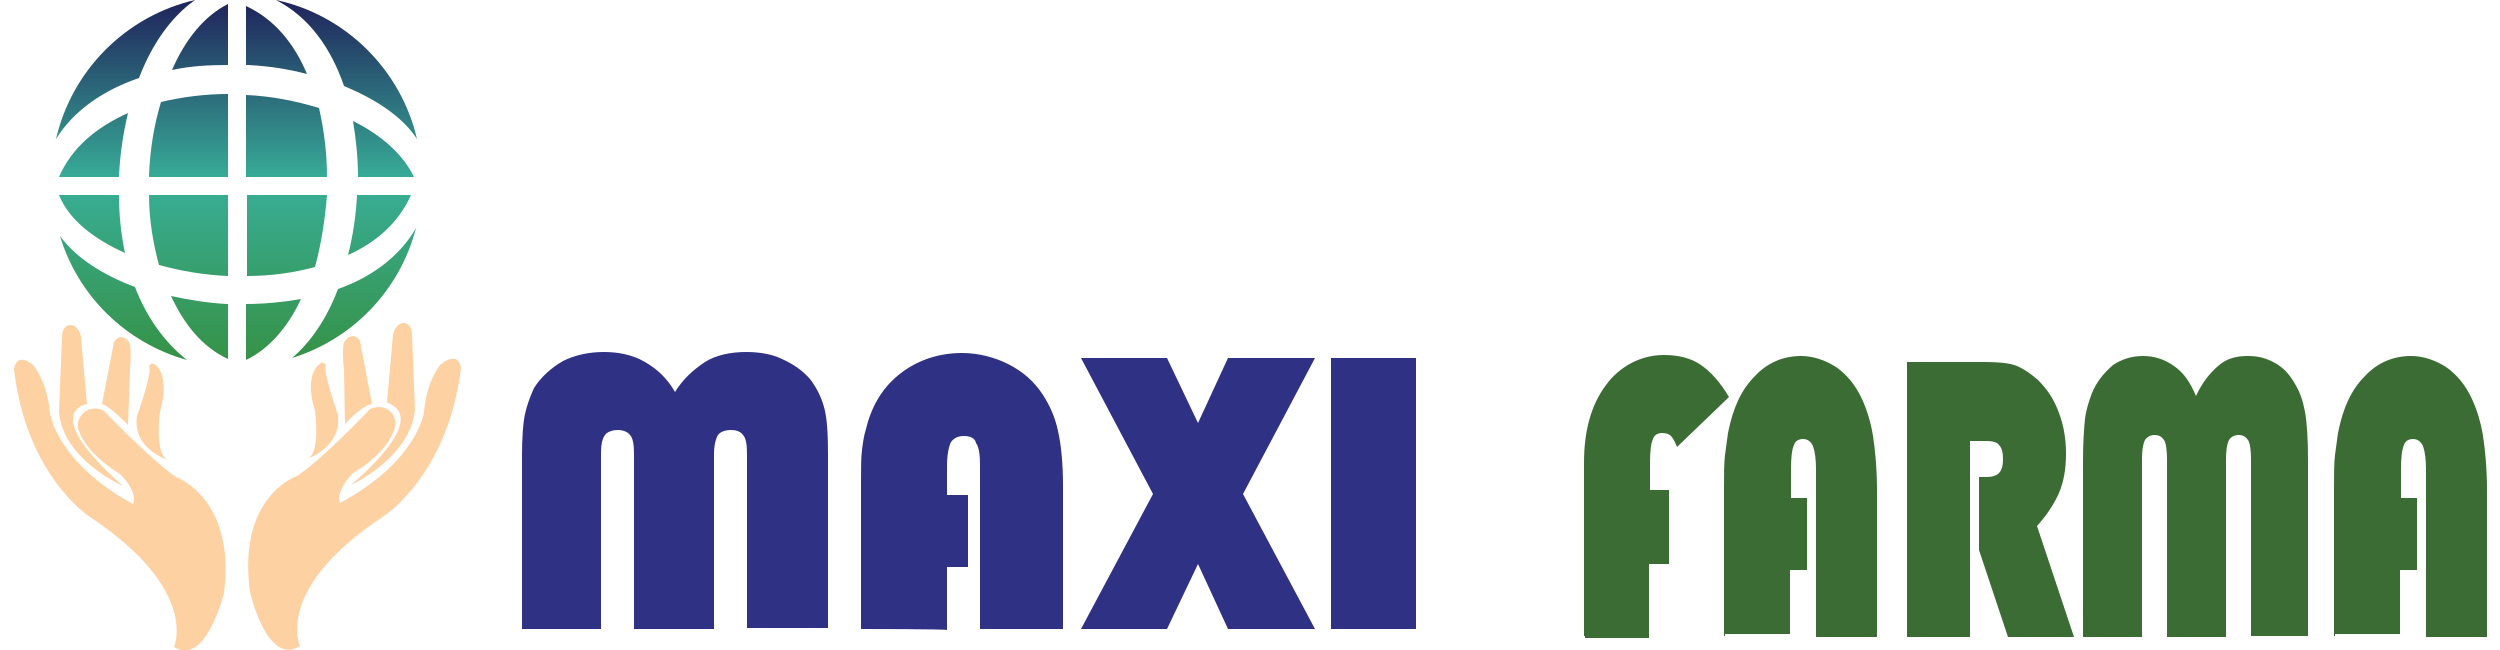 <?xml version="1.0" encoding="utf-8"?>
<!-- Generator: Adobe Illustrator 26.3.1, SVG Export Plug-In . SVG Version: 6.00 Build 0)  -->
<svg version="1.1" id="Livello_1" xmlns="http://www.w3.org/2000/svg" xmlns:xlink="http://www.w3.org/1999/xlink" x="0px" y="0px"
	 viewBox="0 0 250 65" style="enable-background:new 0 0 250 65;" xml:space="preserve">
<style type="text/css">
	.st0{fill:url(#SVGID_1_);}
	.st1{fill:url(#SVGID_00000073712969649904179340000014931973533976873661_);}
	.st2{fill:url(#SVGID_00000040548531468505170830000007266010526822369694_);}
	.st3{fill:url(#SVGID_00000070818805478443939630000015254164012862876586_);}
	.st4{fill:url(#SVGID_00000108271636547099496260000010718100575195646132_);}
	.st5{fill:url(#SVGID_00000171692295551071333830000012919545070987519106_);}
	.st6{fill:url(#SVGID_00000152943069125683251290000011174413708182403512_);}
	.st7{fill:url(#SVGID_00000039842039404764552750000009534782740323482043_);}
	.st8{fill:url(#SVGID_00000138574763966325732240000017289744930481958577_);}
	.st9{fill:url(#SVGID_00000147196033072737094650000013116897806677429911_);}
	.st10{fill:url(#SVGID_00000032650821580236323220000014218163296966619009_);}
	.st11{fill:url(#SVGID_00000178907877973343367010000009185271301618747017_);}
	.st12{fill:url(#SVGID_00000124861449562314283380000004021170713750361270_);}
	.st13{fill:url(#SVGID_00000023990467081338124430000005825111189803268274_);}
	.st14{fill:url(#SVGID_00000075154335145690281270000001886334515199885441_);}
	.st15{fill:url(#SVGID_00000109749682969543678920000005285943621138538426_);}
	.st16{fill:#FDD1A2;}
	.st17{enable-background:new    ;}
	.st18{fill:#2E3184;}
	.st19{fill:#3A6C34;}
</style>
<g>
	<g>
		<linearGradient id="SVGID_1_" gradientUnits="userSpaceOnUse" x1="18.848" y1="-0.315" x2="18.848" y2="36.473">
			<stop  offset="0" style="stop-color:#1F205A"/>
			<stop  offset="0.5" style="stop-color:#38AE98"/>
			<stop  offset="1" style="stop-color:#369144"/>
		</linearGradient>
		<path class="st0" d="M14.9,17.5c0,0.1,0,0.1,0,0.2h7.9V9.4c-2.3,0-4.6,0.3-6.7,0.8C15.4,12.5,15,15,14.9,17.5z"/>
		
			<linearGradient id="SVGID_00000178164373620267629160000011618741164470227889_" gradientUnits="userSpaceOnUse" x1="19.997" y1="-0.315" x2="19.997" y2="36.473">
			<stop  offset="0" style="stop-color:#1F205A"/>
			<stop  offset="0.5" style="stop-color:#38AE98"/>
			<stop  offset="1" style="stop-color:#369144"/>
		</linearGradient>
		<path style="fill:url(#SVGID_00000178164373620267629160000011618741164470227889_);" d="M22.8,6.5V0.4C20.4,1.6,18.5,4,17.2,7
			C19,6.6,20.9,6.5,22.8,6.5z"/>
		
			<linearGradient id="SVGID_00000018926144417930346490000006192186936613034656_" gradientUnits="userSpaceOnUse" x1="27.691" y1="-0.315" x2="27.691" y2="36.473">
			<stop  offset="0" style="stop-color:#1F205A"/>
			<stop  offset="0.5" style="stop-color:#38AE98"/>
			<stop  offset="1" style="stop-color:#369144"/>
		</linearGradient>
		<path style="fill:url(#SVGID_00000018926144417930346490000006192186936613034656_);" d="M24.8,6.5c2,0.1,4,0.4,5.9,0.9
			c-1.3-3.1-3.3-5.5-6.1-6.8v5.9C24.7,6.5,24.8,6.5,24.8,6.5z"/>
		
			<linearGradient id="SVGID_00000005956776563702813810000013193088153084960408_" gradientUnits="userSpaceOnUse" x1="19.929" y1="-0.315" x2="19.929" y2="36.473">
			<stop  offset="0" style="stop-color:#1F205A"/>
			<stop  offset="0.5" style="stop-color:#38AE98"/>
			<stop  offset="1" style="stop-color:#369144"/>
		</linearGradient>
		<path style="fill:url(#SVGID_00000005956776563702813810000013193088153084960408_);" d="M22.8,35.9v-5.5c0,0-0.1,0-0.1,0
			c-1.9-0.1-3.8-0.4-5.6-0.8C18.4,32.4,20.2,34.7,22.8,35.9z"/>
		
			<linearGradient id="SVGID_00000067195848827283092670000013764150412666241962_" gradientUnits="userSpaceOnUse" x1="18.84" y1="-0.315" x2="18.84" y2="36.473">
			<stop  offset="0" style="stop-color:#1F205A"/>
			<stop  offset="0.5" style="stop-color:#38AE98"/>
			<stop  offset="1" style="stop-color:#369144"/>
		</linearGradient>
		<path style="fill:url(#SVGID_00000067195848827283092670000013764150412666241962_);" d="M15.9,26.5c2.2,0.6,4.5,1,6.9,1.1v-8.1
			h-7.9C14.9,21.9,15.3,24.3,15.9,26.5z"/>
		
			<linearGradient id="SVGID_00000047781375327743296350000001513283514895354804_" gradientUnits="userSpaceOnUse" x1="37.972" y1="-0.315" x2="37.972" y2="36.473">
			<stop  offset="0" style="stop-color:#1F205A"/>
			<stop  offset="0.5" style="stop-color:#38AE98"/>
			<stop  offset="1" style="stop-color:#369144"/>
		</linearGradient>
		<path style="fill:url(#SVGID_00000047781375327743296350000001513283514895354804_);" d="M34.8,25.5c2.9-1.3,5.1-3.3,6.3-6h-5.4
			C35.6,21.5,35.3,23.6,34.8,25.5z"/>
		
			<linearGradient id="SVGID_00000109736642611057849580000008147547289164407954_" gradientUnits="userSpaceOnUse" x1="34.657" y1="-0.315" x2="34.657" y2="36.473">
			<stop  offset="0" style="stop-color:#1F205A"/>
			<stop  offset="0.5" style="stop-color:#38AE98"/>
			<stop  offset="1" style="stop-color:#369144"/>
		</linearGradient>
		<path style="fill:url(#SVGID_00000109736642611057849580000008147547289164407954_);" d="M34.4,8.6c3.1,1.3,5.8,3,7.3,5.3
			C40.1,7,34.6,1.5,27.6,0C30.9,1.7,33.1,4.8,34.4,8.6z"/>
		
			<linearGradient id="SVGID_00000090288494030520305610000014864649584429568129_" gradientUnits="userSpaceOnUse" x1="38.349" y1="-0.315" x2="38.349" y2="36.473">
			<stop  offset="0" style="stop-color:#1F205A"/>
			<stop  offset="0.5" style="stop-color:#38AE98"/>
			<stop  offset="1" style="stop-color:#369144"/>
		</linearGradient>
		<path style="fill:url(#SVGID_00000090288494030520305610000014864649584429568129_);" d="M35.3,12.1c0.3,1.8,0.5,3.7,0.5,5.6h5.6
			C40.3,15.4,38.1,13.5,35.3,12.1z"/>
		
			<linearGradient id="SVGID_00000136395126781016257470000010187023028630804140_" gradientUnits="userSpaceOnUse" x1="12.362" y1="-0.315" x2="12.362" y2="36.473">
			<stop  offset="0" style="stop-color:#1F205A"/>
			<stop  offset="0.5" style="stop-color:#38AE98"/>
			<stop  offset="1" style="stop-color:#369144"/>
		</linearGradient>
		<path style="fill:url(#SVGID_00000136395126781016257470000010187023028630804140_);" d="M13.5,28.7c-3.2-1.2-5.9-2.9-7.5-5.1
			c1.8,6,6.6,10.7,12.7,12.4C16.4,34.2,14.6,31.6,13.5,28.7z"/>
		
			<linearGradient id="SVGID_00000031906244045629657740000000824548593366898865_" gradientUnits="userSpaceOnUse" x1="9.261" y1="-0.315" x2="9.261" y2="36.473">
			<stop  offset="0" style="stop-color:#1F205A"/>
			<stop  offset="0.5" style="stop-color:#38AE98"/>
			<stop  offset="1" style="stop-color:#369144"/>
		</linearGradient>
		<path style="fill:url(#SVGID_00000031906244045629657740000000824548593366898865_);" d="M5.9,19.5c1,2.5,3.5,4.4,6.6,5.8
			c-0.4-1.9-0.6-3.8-0.6-5.8H5.9z"/>
		
			<linearGradient id="SVGID_00000034065885702787941520000015937922622801064842_" gradientUnits="userSpaceOnUse" x1="9.386" y1="-0.315" x2="9.386" y2="36.473">
			<stop  offset="0" style="stop-color:#1F205A"/>
			<stop  offset="0.5" style="stop-color:#38AE98"/>
			<stop  offset="1" style="stop-color:#369144"/>
		</linearGradient>
		<path style="fill:url(#SVGID_00000034065885702787941520000015937922622801064842_);" d="M5.9,17.7h6c0,0,0-0.1,0-0.1
			c0.1-2.1,0.4-4.2,0.9-6.3C9.7,12.7,7.2,14.7,5.9,17.7z"/>
		
			<linearGradient id="SVGID_00000017513850544924842810000007973999646477235641_" gradientUnits="userSpaceOnUse" x1="35.372" y1="-0.315" x2="35.372" y2="36.473">
			<stop  offset="0" style="stop-color:#1F205A"/>
			<stop  offset="0.5" style="stop-color:#38AE98"/>
			<stop  offset="1" style="stop-color:#369144"/>
		</linearGradient>
		<path style="fill:url(#SVGID_00000017513850544924842810000007973999646477235641_);" d="M33.8,28.9c-1.1,2.9-2.7,5.3-4.6,6.9
			c6.1-1.9,10.8-6.8,12.4-13C40,25.6,37.2,27.7,33.8,28.9z"/>
		
			<linearGradient id="SVGID_00000063614814457432176970000006189069392143339142_" gradientUnits="userSpaceOnUse" x1="12.616" y1="-0.315" x2="12.616" y2="36.473">
			<stop  offset="0" style="stop-color:#1F205A"/>
			<stop  offset="0.5" style="stop-color:#38AE98"/>
			<stop  offset="1" style="stop-color:#369144"/>
		</linearGradient>
		<path style="fill:url(#SVGID_00000063614814457432176970000006189069392143339142_);" d="M13.9,7.8c1.3-3.4,3.2-6.1,5.6-7.8
			c-6.9,1.6-12.3,7-13.9,13.9C7.4,11,10.4,9,13.9,7.8z"/>
		
			<linearGradient id="SVGID_00000008858222886313111140000012849720414288004799_" gradientUnits="userSpaceOnUse" x1="28.644" y1="-0.315" x2="28.644" y2="36.473">
			<stop  offset="0" style="stop-color:#1F205A"/>
			<stop  offset="0.5" style="stop-color:#38AE98"/>
			<stop  offset="1" style="stop-color:#369144"/>
		</linearGradient>
		<path style="fill:url(#SVGID_00000008858222886313111140000012849720414288004799_);" d="M32.7,19.5h-8v8.1c2.3,0,4.6-0.3,6.8-0.9
			C32.1,24.5,32.5,22,32.7,19.5z"/>
		
			<linearGradient id="SVGID_00000042709799166235461170000002706708364346867886_" gradientUnits="userSpaceOnUse" x1="27.397" y1="-0.315" x2="27.397" y2="36.473">
			<stop  offset="0" style="stop-color:#1F205A"/>
			<stop  offset="0.5" style="stop-color:#38AE98"/>
			<stop  offset="1" style="stop-color:#369144"/>
		</linearGradient>
		<path style="fill:url(#SVGID_00000042709799166235461170000002706708364346867886_);" d="M24.6,30.4V36c2.3-1.1,4.2-3.3,5.5-6.1
			C28.4,30.2,26.5,30.4,24.6,30.4z"/>
		
			<linearGradient id="SVGID_00000163061298763333277660000015491247124600231050_" gradientUnits="userSpaceOnUse" x1="28.669" y1="-0.315" x2="28.669" y2="36.473">
			<stop  offset="0" style="stop-color:#1F205A"/>
			<stop  offset="0.5" style="stop-color:#38AE98"/>
			<stop  offset="1" style="stop-color:#369144"/>
		</linearGradient>
		<path style="fill:url(#SVGID_00000163061298763333277660000015491247124600231050_);" d="M31.9,10.8c-2.3-0.7-4.8-1.2-7.3-1.3v8.2
			h8.1C32.7,15.3,32.4,13,31.9,10.8z"/>
	</g>
	<g>
		<g>
			<path class="st16" d="M17.6,47.7C15.1,46,10.3,41,10.3,41c-1.6-0.6-2.7,0.7-2.5,1.8c0.7,2.6,4.2,4.6,4.2,4.6c1.9,1.9,1.3,3,1.3,3
				C5.6,46.2,5,41.3,5,41.3c-0.3-3.3-1.7-4.8-1.7-4.8c-1-0.8-1.7-0.7-1.9,0.4c1.2,10.7,7.6,14.8,7.6,14.8c11,7.3,8.4,13,8.4,13
				c3.2,2,5-5.4,5-5.4C23.6,49.8,17.6,47.7,17.6,47.7z"/>
		</g>
		<g>
			<path class="st16" d="M12.3,48.6c-8.5-7.5-3.6-8.2-3.6-8.2l-0.6-6.7c-0.3-1.6-1.9-1.6-1.9,0l-0.3,7.5C6.3,46,12.3,48.6,12.3,48.6
				z"/>
		</g>
		<g>
			<path class="st16" d="M12.8,42.5l0.2-5.4c0.2-2.8-0.1-2.9-0.1-2.9c-0.4-0.6-1.1-0.7-1.5,0l-1.2,6.2
				C11.1,40.7,12.8,42.5,12.8,42.5z"/>
		</g>
		<g>
			<path class="st16" d="M16.8,46c-1.4-0.6-0.8-4.8-0.8-4.8c1.1-4-0.6-4.8-0.6-4.8c-0.1-0.1-0.5,0-0.5,0.3c0.4,0.4-1.2,4.9-1.2,4.9
				C13.2,44.9,16.8,46,16.8,46z"/>
		</g>
		<g>
			<path class="st16" d="M44.1,36.4c0,0-1.4,1.5-1.7,4.8c0,0-0.6,4.9-8.4,9.1c0,0-0.6-1,1.3-3c0,0,3.5-1.9,4.2-4.6
				c0.3-1.1-0.8-2.5-2.5-1.8c0,0-4.7,5-7.3,6.7c0,0-6,2-4.7,11.6c0,0,1.7,7.5,5,5.4c0,0-2.7-5.7,8.4-13c0,0,6.4-4.1,7.7-14.8
				C45.9,35.7,45.2,35.6,44.1,36.4z"/>
		</g>
		<g>
			<path class="st16" d="M35.1,48.5c0,0,5.9-2.7,6.4-7.5l-0.3-7.5c0-1.6-1.6-1.6-1.9,0l-0.6,6.7C38.6,40.4,43.6,41.1,35.1,48.5z"/>
		</g>
		<g>
			<path class="st16" d="M34.5,42.4c0,0,1.6-1.8,2.7-2L36,34.1c-0.4-0.7-1.1-0.6-1.5,0c0,0-0.4,0.2-0.1,2.9L34.5,42.4z"/>
		</g>
		<g>
			<path class="st16" d="M33.8,41.5c0,0-1.6-4.6-1.2-4.9c0-0.3-0.4-0.4-0.5-0.3c0,0-1.8,0.9-0.6,4.8c0,0,0.6,4.3-0.8,4.8
				C30.6,45.9,34.2,44.8,33.8,41.5z"/>
		</g>
	</g>
</g>
<g>
	<g class="st17">
		<path class="st18" d="M74.7,62.9V45.4c0-0.9-0.1-1.6-0.4-1.9c-0.2-0.3-0.6-0.5-1.2-0.5s-1.1,0.2-1.3,0.5c-0.2,0.3-0.4,1-0.4,1.9
			v17.5h-8V45.4c0-0.9-0.1-1.6-0.4-1.9c-0.2-0.3-0.7-0.5-1.2-0.5c-0.6,0-1.1,0.2-1.3,0.5c-0.3,0.4-0.4,1-0.4,1.9v17.5h-7.9V45.6
			c0-1.8,0.1-3.3,0.3-4.2c0.2-0.9,0.5-1.7,0.9-2.6c0.7-1.1,1.7-2,2.9-2.7c1.2-0.6,2.6-0.9,4.1-0.9c1.5,0,2.9,0.3,4.1,1
			c1.2,0.7,2.2,1.6,3,3c0.8-1.3,1.8-2.2,3-3c1.1-0.7,2.6-1,4.1-1c1.3,0,2.6,0.2,3.6,0.7c1.1,0.5,2,1.1,2.8,2
			c0.6,0.8,1.1,1.7,1.4,2.8c0.3,1,0.4,2.7,0.4,4.7v17.4H74.7z"/>
		<path class="st18" d="M86.1,62.9V48.4c0-1.5,0-2.7,0.1-3.4c0.1-0.8,0.2-1.5,0.4-2.1c0.6-2.5,1.8-4.3,3.5-5.6c1.7-1.3,3.8-2,6.1-2
			c1.6,0,3.2,0.4,4.6,1.1s2.6,1.7,3.5,3.1c0.7,1.1,1.2,2.2,1.5,3.6c0.3,1.3,0.5,3.2,0.5,5.4v14.4H98V46.5c0-1-0.1-1.8-0.4-2.2
			c-0.1-0.5-0.6-0.7-1.2-0.7c-0.6,0-1,0.2-1.3,0.6c-0.2,0.4-0.4,1.2-0.4,2.4v2.9h2.1v7.2h-2.1v6.3C94.6,62.9,86.1,62.9,86.1,62.9z"
			/>
		<path class="st18" d="M108.1,35.8h8.6l3.1,6.5l3-6.5h8.7l-7.2,13.6l7.2,13.5h-8.7l-3-6.5l-3.1,6.5h-8.6l7.2-13.5L108.1,35.8z"/>
		<path class="st18" d="M133.1,62.9V35.8h8.5v27.1H133.1z"/>
	</g>
	<g>
		<g class="st17">
			<path class="st19" d="M158.4,63.6V46.3c0-3.2,0.7-5.8,2.2-7.8c1.4-1.9,3.5-3,5.8-3c1.4,0,2.7,0.3,3.7,1c1,0.7,1.9,1.7,2.8,3.2
				l-5.2,5c-0.2-0.5-0.4-0.9-0.6-1.1c-0.2-0.2-0.5-0.3-0.9-0.3c-0.4,0-0.8,0.2-0.9,0.6c-0.2,0.4-0.3,1.2-0.3,2.4V49h1.9v7.4h-2v7.4
				h-6.4V63.6z"/>
			<path class="st19" d="M172.4,63.6V49c0-1.5,0-2.7,0.1-3.5c0.1-0.8,0.2-1.5,0.3-2.2c0.5-2.5,1.3-4.3,2.7-5.7c1.2-1.3,2.8-2,4.6-2
				c1.2,0,2.4,0.4,3.5,1.1c1,0.7,1.9,1.7,2.6,3.2c0.5,1.1,0.9,2.4,1.1,3.7c0.2,1.3,0.4,3.2,0.4,5.5v14.6h-6.1V47
				c0-1.1-0.1-1.8-0.3-2.4c-0.2-0.4-0.5-0.7-1-0.7c-0.4,0-0.8,0.2-0.9,0.6c-0.2,0.4-0.3,1.2-0.3,2.4v2.9h1.6V57H179v6.4h-6.5V63.6z"
				/>
			<path class="st19" d="M197.9,47.7h0.7c0.6,0,1-0.1,1.3-0.4c0.3-0.3,0.4-0.8,0.4-1.4c0-0.6-0.1-1.1-0.4-1.4
				c-0.2-0.3-0.7-0.4-1.3-0.4H197v19.6h-6.3V36.2h7.7c1.4,0,2.6,0.1,3.3,0.4c0.7,0.3,1.4,0.8,2.1,1.4c0.9,0.9,1.6,1.9,2.1,3.3
				c0.5,1.3,0.7,2.7,0.7,4.1c0,1.4-0.2,2.7-0.7,3.9c-0.5,1.1-1.2,2.2-2.2,3.3l3.7,11.1h-6.6l-2.9-8.7v-7.3H197.9z"/>
			<path class="st19" d="M225.1,63.6V45.9c0-0.9-0.1-1.6-0.3-1.9c-0.2-0.3-0.5-0.5-0.9-0.5c-0.5,0-0.8,0.2-1,0.5
				c-0.2,0.4-0.3,1-0.3,1.9v17.8h-5.9V45.9c0-0.9-0.1-1.6-0.3-1.9c-0.2-0.3-0.5-0.5-0.9-0.5c-0.5,0-0.8,0.2-1,0.5
				c-0.2,0.4-0.3,1-0.3,1.9v17.8h-5.9V46.1c0-1.8,0.1-3.3,0.2-4.2c0.1-0.9,0.4-1.8,0.7-2.6c0.5-1.2,1.2-2,2.1-2.8
				c0.9-0.6,1.9-0.9,3-0.9c1.1,0,2.1,0.3,3.1,1s1.6,1.6,2.2,3c0.6-1.3,1.3-2.2,2.2-3s1.9-1,3-1c1,0,1.8,0.2,2.7,0.7s1.5,1.2,2,2.1
				c0.5,0.8,0.8,1.7,1,2.8s0.3,2.7,0.3,4.8v17.6h-5.6V63.6z"/>
			<path class="st19" d="M233.4,63.6V49c0-1.5,0-2.7,0.1-3.5c0.1-0.8,0.2-1.5,0.3-2.2c0.5-2.5,1.3-4.3,2.7-5.7c1.2-1.3,2.8-2,4.6-2
				c1.2,0,2.4,0.4,3.5,1.1c1,0.7,1.9,1.7,2.6,3.2c0.5,1.1,0.9,2.4,1.1,3.7c0.2,1.3,0.4,3.2,0.4,5.5v14.6h-6.1V47
				c0-1.1-0.1-1.8-0.3-2.4c-0.2-0.4-0.5-0.7-1-0.7c-0.4,0-0.8,0.2-0.9,0.6c-0.2,0.4-0.3,1.2-0.3,2.4v2.9h1.6V57H240v6.4h-6.5V63.6z"
				/>
		</g>
	</g>
</g>
</svg>
